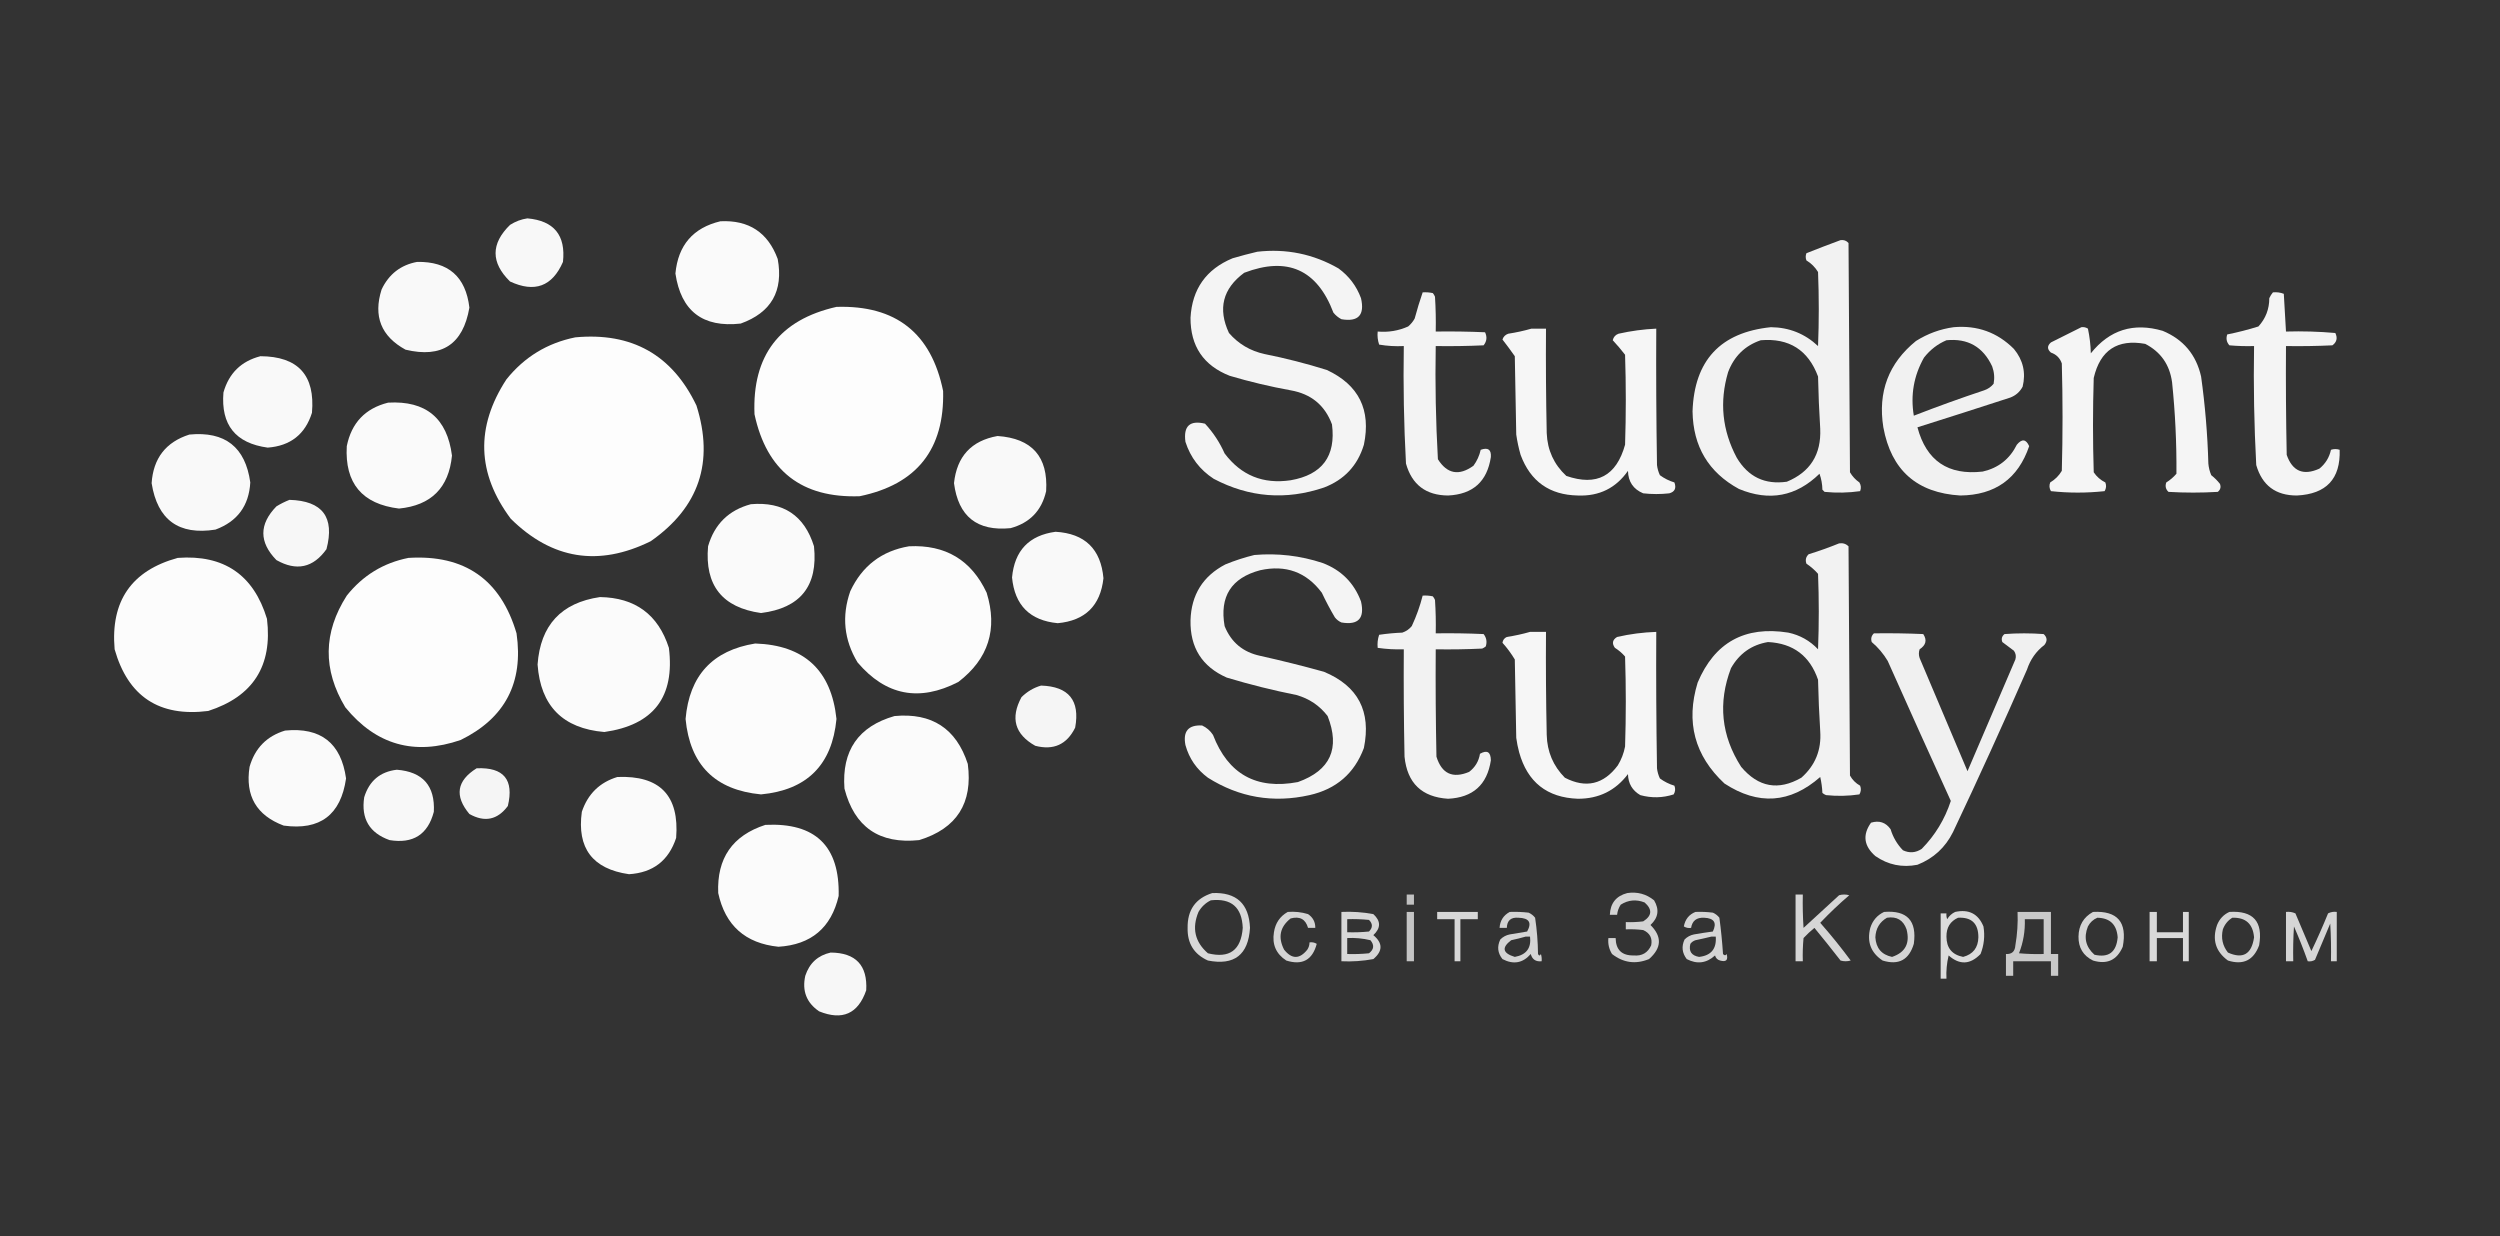 <?xml version="1.0" encoding="UTF-8"?>
<!DOCTYPE svg PUBLIC "-//W3C//DTD SVG 1.1//EN" "http://www.w3.org/Graphics/SVG/1.1/DTD/svg11.dtd">
<svg xmlns="http://www.w3.org/2000/svg" version="1.1" width="1723px" height="852px" style="shape-rendering:geometricPrecision; text-rendering:geometricPrecision; image-rendering:optimizeQuality; fill-rule:evenodd; clip-rule:evenodd" xmlns:xlink="http://www.w3.org/1999/xlink">
<rect width="100%" height="100%" fill="#333333" stroke="none"/>
<g><path style="opacity:0.962" fill="#ffffff" d="M 363.5,150.5 C 381.826,152.135 389.993,162.135 388,180.5C 380.631,197.419 368.465,201.919 351.5,194C 338.237,180.982 338.237,167.982 351.5,155C 355.301,152.584 359.301,151.084 363.5,150.5 Z"/></g>
<g><path style="opacity:0.974" fill="#ffffff" d="M 496.5,152.5 C 516.098,151.541 529.264,160.207 536,178.5C 540.03,200.616 531.53,215.449 510.5,223C 484.354,225.936 469.354,214.436 465.5,188.5C 467.332,169.012 477.665,157.012 496.5,152.5 Z"/></g>
<g><path style="opacity:0.937" fill="#ffffff" d="M 1268.5,165.5 C 1270.72,165.178 1272.56,165.845 1274,167.5C 1274.33,220.167 1274.67,272.833 1275,325.5C 1276.64,328.311 1278.81,330.644 1281.5,332.5C 1282.64,334.421 1282.81,336.421 1282,338.5C 1273.91,339.648 1265.75,339.815 1257.5,339C 1257,338.5 1256.5,338 1256,337.5C 1255.92,333.642 1255.25,329.976 1254,326.5C 1237.95,342.176 1219.45,345.676 1198.5,337C 1177.52,325.573 1166.86,307.74 1166.5,283.5C 1167.7,248.399 1185.7,229.066 1220.5,225.5C 1233.07,225.631 1243.9,229.964 1253,238.5C 1253.67,221.5 1253.67,204.5 1253,187.5C 1251,184.167 1248.33,181.5 1245,179.5C 1244.33,177.833 1244.33,176.167 1245,174.5C 1252.88,171.378 1260.71,168.378 1268.5,165.5 Z M 1213.5,234.5 C 1233.02,232.864 1246.19,241.198 1253,259.5C 1253.25,271.515 1253.75,283.515 1254.5,295.5C 1255.26,313.171 1247.6,325.338 1231.5,332C 1216.35,334.174 1204.85,328.674 1197,315.5C 1186.94,296.644 1184.94,276.978 1191,256.5C 1195.13,245.53 1202.63,238.197 1213.5,234.5 Z"/></g>
<g><path style="opacity:0.943" fill="#ffffff" d="M 866.5,173.5 C 886.507,171.22 905.173,175.054 922.5,185C 929.719,190.267 934.886,197.1 938,205.5C 940.671,217.16 936.171,221.993 924.5,220C 922.376,218.878 920.543,217.378 919,215.5C 907.761,185.799 887.261,176.633 857.5,188C 842.709,198.949 839.209,212.782 847,229.5C 853.531,237.019 861.698,241.852 871.5,244C 886.032,246.906 900.365,250.573 914.5,255C 936.507,265.302 945.007,282.468 940,306.5C 935.687,320.814 926.52,330.648 912.5,336C 886.277,344.879 860.944,342.879 836.5,330C 826.96,323.797 820.46,315.297 817,304.5C 815.527,293.635 820.027,289.468 830.5,292C 836.118,298.062 840.618,304.896 844,312.5C 855.385,327.636 870.552,333.802 889.5,331C 911.295,327.212 920.795,314.378 918,292.5C 913.129,279.315 903.629,271.481 889.5,269C 875.313,266.429 861.313,263.096 847.5,259C 829.434,251.912 820.434,238.578 820.5,219C 821.601,199.238 831.268,185.572 849.5,178C 855.253,176.314 860.919,174.814 866.5,173.5 Z"/></g>
<g><path style="opacity:0.969" fill="#ffffff" d="M 287.5,180.5 C 308.988,180.155 320.988,190.655 323.5,212C 319.164,237.336 304.497,247.003 279.5,241C 262.642,231.77 257.142,217.936 263,199.5C 268.013,188.93 276.18,182.597 287.5,180.5 Z"/></g>
<g><path style="opacity:0.941" fill="#ffffff" d="M 980.5,201.5 C 982.857,201.337 985.19,201.503 987.5,202C 988.126,202.75 988.626,203.584 989,204.5C 989.5,212.493 989.666,220.493 989.5,228.5C 1000.84,228.333 1012.17,228.5 1023.5,229C 1025.04,232.24 1024.7,235.24 1022.5,238C 1011.51,238.5 1000.51,238.667 989.5,238.5C 989.037,264.551 989.537,290.551 991,316.5C 997.385,326.65 1005.55,328.15 1015.5,321C 1017.94,317.693 1019.6,314.026 1020.5,310C 1025.54,308.191 1027.87,309.857 1027.5,315C 1024.96,331.87 1015.13,340.703 998,341.5C 982.76,341.392 973.094,334.059 969,319.5C 967.554,292.537 967.054,265.537 967.5,238.5C 961.771,238.788 956.104,238.454 950.5,237.5C 949.516,234.572 949.183,231.572 949.5,228.5C 956.838,229.141 963.838,227.975 970.5,225C 972.359,223.442 973.859,221.609 975,219.5C 976.655,213.346 978.488,207.346 980.5,201.5 Z"/></g>
<g><path style="opacity:0.942" fill="#ffffff" d="M 1566.5,201.5 C 1569.12,201.232 1571.62,201.565 1574,202.5C 1574.46,211.174 1574.96,219.841 1575.5,228.5C 1586.85,228.168 1598.19,228.501 1609.5,229.5C 1611.18,232.946 1610.51,235.779 1607.5,238C 1596.84,238.5 1586.17,238.667 1575.5,238.5C 1575.33,263.502 1575.5,288.502 1576,313.5C 1579.95,324.821 1587.45,327.988 1598.5,323C 1602.7,319.605 1605.36,315.271 1606.5,310C 1608.5,309.333 1610.5,309.333 1612.5,310C 1613.16,330.017 1603.32,340.517 1583,341.5C 1568.39,341.53 1559.06,334.53 1555,320.5C 1553.54,293.209 1553.04,265.876 1553.5,238.5C 1547.82,238.666 1542.16,238.499 1536.5,238C 1534.56,235.847 1534.06,233.347 1535,230.5C 1542.16,229.074 1549.33,227.241 1556.5,225C 1561.5,219.512 1564,213.012 1564,205.5C 1564.66,204.016 1565.5,202.683 1566.5,201.5 Z"/></g>
<g><path style="opacity:0.985" fill="#ffffff" d="M 576.5,211.5 C 617.379,210.224 641.879,229.557 650,269.5C 650.986,309.712 631.819,333.878 592.5,342C 552.552,343.383 528.385,324.549 520,285.5C 518.368,245.061 537.201,220.394 576.5,211.5 Z"/></g>
<g><path style="opacity:0.932" fill="#ffffff" d="M 1346.5,225.5 C 1362.75,224.082 1376.59,229.082 1388,240.5C 1394.34,248.196 1396.34,256.863 1394,266.5C 1392.11,270.058 1389.27,272.558 1385.5,274C 1364.18,280.941 1342.85,287.774 1321.5,294.5C 1327.65,317.582 1342.65,327.748 1366.5,325C 1377.26,322.537 1385.1,316.37 1390,306.5C 1393.52,302.263 1396.35,302.597 1398.5,307.5C 1390.88,329.926 1375.04,341.259 1351,341.5C 1321.07,339.697 1303.4,324.03 1298,294.5C 1294.11,270.156 1301.61,250.323 1320.5,235C 1328.58,229.921 1337.25,226.754 1346.5,225.5 Z M 1341.5,234.5 C 1356.22,233.047 1366.72,239.047 1373,252.5C 1374.43,256.406 1374.77,260.406 1374,264.5C 1372.27,266.617 1370.1,268.117 1367.5,269C 1351.16,274.445 1335,280.278 1319,286.5C 1316.64,272.306 1318.97,258.973 1326,246.5C 1330.23,241.077 1335.4,237.077 1341.5,234.5 Z"/></g>
<g><path style="opacity:0.946" fill="#ffffff" d="M 1434.5,225.5 C 1436.14,225.286 1437.64,225.62 1439,226.5C 1440.19,232.085 1440.85,237.751 1441,243.5C 1453.92,227.308 1470.42,222.141 1490.5,228C 1504.76,233.925 1513.59,244.425 1517,259.5C 1519.77,279.393 1521.44,299.393 1522,319.5C 1522.24,322.289 1522.91,324.956 1524,327.5C 1526.28,329.289 1528.28,331.289 1530,333.5C 1530.82,335.701 1530.32,337.534 1528.5,339C 1517.17,339.667 1505.83,339.667 1494.5,339C 1492.6,337.192 1492.1,335.025 1493,332.5C 1495.63,330.874 1497.96,328.874 1500,326.5C 1500.16,305.45 1499.16,284.45 1497,263.5C 1495.36,251.351 1489.19,242.517 1478.5,237C 1459.3,233.515 1447.46,241.349 1443,260.5C 1442.33,282.167 1442.33,303.833 1443,325.5C 1445.02,328.52 1447.69,330.854 1451,332.5C 1451.81,334.579 1451.64,336.579 1450.5,338.5C 1438.17,339.833 1425.83,339.833 1413.5,338.5C 1412.36,336.579 1412.19,334.579 1413,332.5C 1416.38,330.491 1419.04,327.824 1421,324.5C 1421.67,299.833 1421.67,275.167 1421,250.5C 1419.74,246.781 1417.24,244.281 1413.5,243C 1410.83,240.667 1410.83,238.333 1413.5,236C 1420.59,232.454 1427.59,228.954 1434.5,225.5 Z"/></g>
<g><path style="opacity:0.956" fill="#ffffff" d="M 1055.5,226.5 C 1058.83,226.5 1062.17,226.5 1065.5,226.5C 1065.33,250.502 1065.5,274.502 1066,298.5C 1066.47,310.253 1070.97,320.087 1079.5,328C 1100.5,335.247 1114,328.081 1120,306.5C 1120.67,285.833 1120.67,265.167 1120,244.5C 1117.3,240.97 1114.46,237.636 1111.5,234.5C 1112.03,232.259 1113.37,230.759 1115.5,230C 1124.07,228.071 1132.74,226.904 1141.5,226.5C 1141.33,257.835 1141.5,289.168 1142,320.5C 1142.29,322.952 1142.96,325.285 1144,327.5C 1147.04,329.736 1150.37,331.402 1154,332.5C 1155.46,336.436 1154.29,338.936 1150.5,340C 1144.5,340.667 1138.5,340.667 1132.5,340C 1125.66,337.164 1122.16,331.997 1122,324.5C 1113.67,336.412 1102.17,342.079 1087.5,341.5C 1067.97,341.152 1054.81,331.819 1048,313.5C 1046.68,308.9 1045.68,304.234 1045,299.5C 1044.67,281.5 1044.33,263.5 1044,245.5C 1041.25,241.56 1038.41,237.726 1035.5,234C 1036.15,232.013 1037.49,230.68 1039.5,230C 1045.03,229.14 1050.37,227.973 1055.5,226.5 Z"/></g>
<g><path style="opacity:0.987" fill="#ffffff" d="M 396.5,232.5 C 435.459,228.885 463.292,244.552 480,279.5C 492.297,318.52 481.797,349.687 448.5,373C 412.561,390.724 380.394,385.558 352,357.5C 328.677,326.245 327.677,294.245 349,261.5C 361.339,246.082 377.172,236.415 396.5,232.5 Z"/></g>
<g><path style="opacity:0.97" fill="#ffffff" d="M 179.5,245.5 C 205.465,245.632 217.299,258.632 215,284.5C 210.345,299.305 200.178,307.305 184.5,308.5C 162.316,305.482 152.149,292.816 154,270.5C 157.755,257.245 166.255,248.911 179.5,245.5 Z"/></g>
<g><path style="opacity:0.973" fill="#ffffff" d="M 267.5,277.5 C 293.519,276.022 308.186,288.188 311.5,314C 309.336,336.164 297.169,348.331 275,350.5C 249.557,347.392 237.557,333.059 239,307.5C 242.231,291.438 251.731,281.438 267.5,277.5 Z"/></g>
<g><path style="opacity:0.971" fill="#ffffff" d="M 130.5,299.5 C 155.096,297.121 169.096,308.121 172.5,332.5C 171.582,348.582 163.582,359.415 148.5,365C 123.191,369.009 108.524,358.342 104.5,333C 105.646,315.828 114.312,304.662 130.5,299.5 Z"/></g>
<g><path style="opacity:0.97" fill="#ffffff" d="M 687.5,300.5 C 711.291,302.12 722.457,314.787 721,338.5C 717.944,351.89 709.777,360.39 696.5,364C 673.464,366.298 660.464,355.964 657.5,333C 659.451,314.555 669.451,303.721 687.5,300.5 Z"/></g>
<g><path style="opacity:0.959" fill="#ffffff" d="M 199.5,344.5 C 222.314,345.143 230.814,356.477 225,378.5C 215.836,391.325 204.336,393.825 190.5,386C 178.5,373.667 178.5,361.333 190.5,349C 193.437,347.199 196.437,345.699 199.5,344.5 Z"/></g>
<g><path style="opacity:0.976" fill="#ffffff" d="M 517.5,347.5 C 539.892,345.597 554.392,355.264 561,376.5C 563.865,403.773 551.698,419.106 524.5,422.5C 497.79,418.759 485.623,403.425 488,376.5C 492.421,361.245 502.254,351.578 517.5,347.5 Z"/></g>
<g><path style="opacity:0.97" fill="#ffffff" d="M 727.5,366.5 C 747.687,367.687 758.687,378.354 760.5,398.5C 758.427,417.406 747.927,427.739 729,429.5C 709.838,427.672 699.338,417.172 697.5,398C 699.202,379.467 709.202,368.967 727.5,366.5 Z"/></g>
<g><path style="opacity:0.937" fill="#ffffff" d="M 1267.5,374.5 C 1270.04,374.104 1272.21,374.771 1274,376.5C 1274.33,429.167 1274.67,481.833 1275,534.5C 1276.67,537.5 1279,539.833 1282,541.5C 1282.81,543.579 1282.64,545.579 1281.5,547.5C 1273.88,548.633 1266.22,548.8 1258.5,548C 1257.58,547.626 1256.75,547.126 1256,546.5C 1255.83,542.789 1255.33,539.122 1254.5,535.5C 1233.79,553.698 1211.79,555.198 1188.5,540C 1167.91,520.798 1161.74,497.631 1170,470.5C 1181.69,442.735 1202.52,431.235 1232.5,436C 1240.55,437.721 1247.38,441.554 1253,447.5C 1253.67,430.167 1253.67,412.833 1253,395.5C 1250.63,392.794 1247.96,390.461 1245,388.5C 1244.1,385.975 1244.6,383.808 1246.5,382C 1253.71,379.765 1260.71,377.265 1267.5,374.5 Z M 1218.5,442.5 C 1235.88,443.379 1247.38,452.046 1253,468.5C 1253.26,480.347 1253.76,492.18 1254.5,504C 1255.4,516.866 1251.06,527.533 1241.5,536C 1225.68,545.091 1211.84,542.591 1200,528.5C 1186.26,507.047 1183.92,484.38 1193,460.5C 1198.74,450.395 1207.24,444.395 1218.5,442.5 Z"/></g>
<g><path style="opacity:0.982" fill="#ffffff" d="M 626.5,376.5 C 651.605,375.292 669.438,385.959 680,408.5C 687.744,433.599 681.244,454.099 660.5,470C 633.593,483.881 610.426,479.381 591,456.5C 581.673,441.009 580.006,424.676 586,407.5C 594.17,390.019 607.67,379.686 626.5,376.5 Z"/></g>
<g><path style="opacity:0.944" fill="#ffffff" d="M 864.5,382.5 C 880.584,381.131 896.251,382.964 911.5,388C 924.359,392.859 933.192,401.692 938,414.5C 940.671,426.16 936.171,430.993 924.5,429C 922.714,428.215 921.214,427.049 920,425.5C 916.745,419.992 913.745,414.325 911,408.5C 900.339,394.276 886.172,389.109 868.5,393C 848.595,398.301 840.428,411.135 844,431.5C 848.478,442.637 856.644,449.47 868.5,452C 883.267,455.287 897.934,458.953 912.5,463C 935.976,472.778 945.142,490.278 940,515.5C 933.478,533.01 920.978,543.843 902.5,548C 877.429,553.62 854.095,549.62 832.5,536C 824.714,530.247 819.547,522.747 817,513.5C 815.181,503.994 819.015,499.494 828.5,500C 831.616,501.449 834.116,503.616 836,506.5C 846.418,533.569 865.918,544.402 894.5,539C 916.923,530.98 923.757,515.813 915,493.5C 909.482,486.317 902.315,481.484 893.5,479C 877.304,475.761 861.304,471.761 845.5,467C 828.486,459.5 820.153,446.333 820.5,427.5C 821.035,409.914 829.035,397.081 844.5,389C 851.119,386.293 857.786,384.126 864.5,382.5 Z"/></g>
<g><path style="opacity:0.983" fill="#ffffff" d="M 122.5,384.5 C 154.294,382.148 174.794,396.148 184,426.5C 187.922,458.89 174.422,480.056 143.5,490C 109.762,494.244 88.262,480.077 79,447.5C 76.121,414.251 90.621,393.251 122.5,384.5 Z"/></g>
<g><path style="opacity:0.985" fill="#ffffff" d="M 281.5,384.5 C 320.241,382.094 345.074,399.427 356,436.5C 360.919,470.472 348.086,494.972 317.5,510C 285.699,520.927 259.199,513.427 238,487.5C 222.385,461.589 222.719,435.923 239,410.5C 250.03,396.623 264.197,387.957 281.5,384.5 Z"/></g>
<g><path style="opacity:0.934" fill="#ffffff" d="M 980.5,410.5 C 982.857,410.337 985.19,410.503 987.5,411C 988.126,411.75 988.626,412.584 989,413.5C 989.5,421.159 989.666,428.826 989.5,436.5C 1000.51,436.333 1011.51,436.5 1022.5,437C 1024.48,439.497 1024.98,442.331 1024,445.5C 1023.25,446.126 1022.42,446.626 1021.5,447C 1010.84,447.5 1000.17,447.667 989.5,447.5C 989.333,472.169 989.5,496.836 990,521.5C 993.634,533.233 1001.13,536.733 1012.5,532C 1016.67,528.835 1019.17,524.668 1020,519.5C 1024.91,516.712 1027.41,518.212 1027.5,524C 1024.98,540.85 1015.15,549.684 998,550.5C 979.839,549.34 969.839,539.673 968,521.5C 967.5,496.836 967.333,472.169 967.5,447.5C 961.455,447.697 955.455,447.363 949.5,446.5C 949.183,443.428 949.516,440.428 950.5,437.5C 955.781,436.714 961.115,436.214 966.5,436C 969.102,435.117 971.269,433.617 973,431.5C 976.19,424.654 978.69,417.654 980.5,410.5 Z"/></g>
<g><path style="opacity:0.98" fill="#ffffff" d="M 413.5,411.5 C 437.789,411.878 453.622,423.544 461,446.5C 465.223,480.369 450.389,499.702 416.5,504.5C 387.892,502.059 372.559,486.559 370.5,458C 372.439,430.912 386.772,415.412 413.5,411.5 Z"/></g>
<g><path style="opacity:0.955" fill="#ffffff" d="M 1054.5,435.5 C 1058.17,435.5 1061.83,435.5 1065.5,435.5C 1065.33,459.169 1065.5,482.836 1066,506.5C 1066.29,518.058 1070.46,527.891 1078.5,536C 1093.01,543.497 1105.18,540.664 1115,527.5C 1117.45,523.469 1119.12,519.136 1120,514.5C 1120.67,493.833 1120.67,473.167 1120,452.5C 1117.96,450.126 1115.63,448.126 1113,446.5C 1110.8,443.447 1111.3,440.947 1114.5,439C 1123.4,436.961 1132.4,435.795 1141.5,435.5C 1141.33,466.835 1141.5,498.168 1142,529.5C 1142.29,531.952 1142.96,534.285 1144,536.5C 1147.04,538.736 1150.37,540.402 1154,541.5C 1154.81,543.579 1154.64,545.579 1153.5,547.5C 1145.9,549.954 1138.23,550.12 1130.5,548C 1124.99,544.817 1122.15,539.983 1122,533.5C 1113.42,544.871 1101.92,550.538 1087.5,550.5C 1066.23,549.74 1052.73,539.074 1047,518.5C 1046.12,515.211 1045.45,511.877 1045,508.5C 1044.67,490.5 1044.33,472.5 1044,454.5C 1041.5,450.348 1038.67,446.515 1035.5,443C 1035.78,441.108 1036.78,439.775 1038.5,439C 1044.03,438.14 1049.37,436.973 1054.5,435.5 Z"/></g>
<g><path style="opacity:0.925" fill="#ffffff" d="M 1291.5,436.5 C 1302.84,436.333 1314.17,436.5 1325.5,437C 1328.23,441.118 1327.4,444.618 1323,447.5C 1322.33,449.5 1322.33,451.5 1323,453.5C 1334,479.5 1345,505.5 1356,531.5C 1367,505.833 1378,480.167 1389,454.5C 1389.63,452.365 1389.3,450.365 1388,448.5C 1385.33,446.5 1382.67,444.5 1380,442.5C 1379.18,440.299 1379.68,438.466 1381.5,437C 1390.5,436.333 1399.5,436.333 1408.5,437C 1410.98,439.284 1411.15,441.784 1409,444.5C 1403.3,448.862 1399.3,454.529 1397,461.5C 1380.55,499.072 1363.55,536.405 1346,573.5C 1340.69,584.144 1332.52,591.644 1321.5,596C 1310.94,598.076 1301.27,596.076 1292.5,590C 1284.54,583.045 1283.54,575.378 1289.5,567C 1295.16,565.282 1299.66,566.782 1303,571.5C 1304.68,577.041 1307.52,581.874 1311.5,586C 1316,588.121 1320.33,587.788 1324.5,585C 1333.7,575.615 1340.37,564.615 1344.5,552C 1329.86,519.893 1315.36,487.726 1301,455.5C 1298.03,450.53 1294.36,446.196 1290,442.5C 1289.25,440.16 1289.75,438.16 1291.5,436.5 Z"/></g>
<g><path style="opacity:0.981" fill="#ffffff" d="M 520.5,443.5 C 554.287,444.622 572.953,461.955 576.5,495.5C 573.5,527.167 556.167,544.5 524.5,547.5C 492.845,544.511 475.511,527.178 472.5,495.5C 475.089,465.584 491.089,448.251 520.5,443.5 Z"/></g>
<g><path style="opacity:0.951" fill="#ffffff" d="M 717.5,472.5 C 736.607,473.102 744.44,482.768 741,501.5C 735.286,513.105 726.119,517.272 713.5,514C 699.387,506.058 696.22,494.891 704,480.5C 707.897,476.641 712.397,473.975 717.5,472.5 Z"/></g>
<g><path style="opacity:0.979" fill="#ffffff" d="M 616.5,493.5 C 642.236,491.106 659.069,502.106 667,526.5C 670.58,553.522 659.414,571.022 633.5,579C 606.029,581.864 588.863,570.031 582,543.5C 580.066,517.307 591.566,500.64 616.5,493.5 Z"/></g>
<g><path style="opacity:0.974" fill="#ffffff" d="M 196.5,503.5 C 221.09,501.119 235.09,512.119 238.5,536.5C 234.894,561.613 220.56,572.447 195.5,569C 176.72,561.949 168.887,548.449 172,528.5C 175.683,515.651 183.85,507.318 196.5,503.5 Z"/></g>
<g><path style="opacity:0.95" fill="#ffffff" d="M 328.5,529.5 C 347.189,528.686 354.355,537.353 350,555.5C 342.861,565.085 334.028,566.918 323.5,561C 313.11,548.563 314.776,538.063 328.5,529.5 Z"/></g>
<g><path style="opacity:0.962" fill="#ffffff" d="M 273.5,530.5 C 291.415,531.914 299.915,541.581 299,559.5C 294.881,575.156 284.715,581.656 268.5,579C 254.611,574.068 248.778,564.235 251,549.5C 254.466,538.187 261.966,531.854 273.5,530.5 Z"/></g>
<g><path style="opacity:0.974" fill="#ffffff" d="M 425.5,535.5 C 454.8,534.3 468.3,548.3 466,577.5C 460.842,593.152 450.009,601.486 433.5,602.5C 408.387,598.894 397.553,584.56 401,559.5C 405.12,547.212 413.286,539.212 425.5,535.5 Z"/></g>
<g><path style="opacity:0.978" fill="#ffffff" d="M 527.5,568.5 C 561.993,566.828 578.827,583.162 578,617.5C 572.885,639.444 559.052,651.111 536.5,652.5C 513.661,650.156 499.828,637.823 495,615.5C 493.982,591.509 504.816,575.843 527.5,568.5 Z"/></g>
<g><path style="opacity:0.809" fill="#ffffff" d="M 835.5,615.5 C 852.144,614.809 860.81,622.809 861.5,639.5C 860.359,658.064 850.693,665.564 832.5,662C 822.921,657.696 818.254,650.196 818.5,639.5C 818.331,627.116 823.998,619.116 835.5,615.5 Z M 834.5,620.5 C 848.603,618.934 855.937,625.267 856.5,639.5C 855.335,654.904 847.335,660.737 832.5,657C 823.511,649.202 821.344,639.702 826,628.5C 828.074,624.923 830.907,622.256 834.5,620.5 Z"/></g>
<g><path style="opacity:0.786" fill="#ffffff" d="M 1121.5,615.5 C 1128.45,614.471 1134.61,616.137 1140,620.5C 1143.76,626.862 1142.93,632.528 1137.5,637.5C 1145.58,645.517 1145.25,653.35 1136.5,661C 1127.27,664.752 1118.77,663.586 1111,657.5C 1108.92,654.13 1108.09,650.463 1108.5,646.5C 1110.17,646.5 1111.83,646.5 1113.5,646.5C 1113.63,654.656 1117.8,658.656 1126,658.5C 1131.66,659.005 1135.66,656.671 1138,651.5C 1138.95,646.577 1137.12,643.077 1132.5,641C 1128.51,640.501 1124.51,640.334 1120.5,640.5C 1120.5,638.833 1120.5,637.167 1120.5,635.5C 1124.51,635.666 1128.51,635.499 1132.5,635C 1138.59,631.14 1138.92,626.807 1133.5,622C 1127.73,619.694 1122.23,620.194 1117,623.5C 1115.59,625.65 1114.76,627.984 1114.5,630.5C 1112.83,630.5 1111.17,630.5 1109.5,630.5C 1109.84,622.496 1113.84,617.496 1121.5,615.5 Z"/></g>
<g><path style="opacity:0.697" fill="#ffffff" d="M 969.5,616.5 C 971.167,616.5 972.833,616.5 974.5,616.5C 974.5,618.833 974.5,621.167 974.5,623.5C 972.833,623.5 971.167,623.5 969.5,623.5C 969.5,621.167 969.5,618.833 969.5,616.5 Z"/></g>
<g><path style="opacity:0.798" fill="#ffffff" d="M 1237.5,616.5 C 1239.17,616.5 1240.83,616.5 1242.5,616.5C 1242.33,624.174 1242.5,631.841 1243,639.5C 1251.17,632 1259.33,624.5 1267.5,617C 1269.83,616.333 1272.17,616.333 1274.5,617C 1267.53,622.968 1260.86,629.301 1254.5,636C 1261.88,644.377 1268.88,653.044 1275.5,662C 1273.17,662.667 1270.83,662.667 1268.5,662C 1262.62,654.409 1256.62,646.909 1250.5,639.5C 1247.85,641.65 1245.35,643.983 1243,646.5C 1242.5,651.823 1242.33,657.156 1242.5,662.5C 1240.83,662.5 1239.17,662.5 1237.5,662.5C 1237.5,647.167 1237.5,631.833 1237.5,616.5 Z"/></g>
<g><path style="opacity:0.786" fill="#ffffff" d="M 887.5,628.5 C 892.297,628.121 896.964,628.621 901.5,630C 904.892,632.285 906.559,635.452 906.5,639.5C 904.833,639.5 903.167,639.5 901.5,639.5C 899.792,633.474 895.792,631.307 889.5,633C 882.141,638.817 880.641,645.984 885,654.5C 890.333,661.167 895.667,661.167 901,654.5C 902.009,652.975 902.509,651.308 902.5,649.5C 904.288,649.215 905.955,649.548 907.5,650.5C 904.565,661.636 897.565,665.469 886.5,662C 879.455,657.404 876.621,650.904 878,642.5C 878.965,636.206 882.132,631.539 887.5,628.5 Z"/></g>
<g><path style="opacity:0.802" fill="#ffffff" d="M 924.5,628.5 C 931.906,628.152 939.239,628.652 946.5,630C 951.747,634.788 951.747,639.622 946.5,644.5C 953.1,649.957 953.1,655.457 946.5,661C 939.239,662.348 931.906,662.848 924.5,662.5C 924.5,651.167 924.5,639.833 924.5,628.5 Z M 928.5,633.5 C 933.511,633.334 938.511,633.501 943.5,634C 946.167,636.667 946.167,639.333 943.5,642C 938.511,642.499 933.511,642.666 928.5,642.5C 928.5,639.5 928.5,636.5 928.5,633.5 Z M 928.5,646.5 C 933.913,646.229 939.246,646.729 944.5,648C 947.299,651.339 946.966,654.339 943.5,657C 938.511,657.499 933.511,657.666 928.5,657.5C 928.5,653.833 928.5,650.167 928.5,646.5 Z"/></g>
<g><path style="opacity:0.718" fill="#ffffff" d="M 969.5,628.5 C 971.167,628.5 972.833,628.5 974.5,628.5C 974.5,639.833 974.5,651.167 974.5,662.5C 972.833,662.5 971.167,662.5 969.5,662.5C 969.5,651.167 969.5,639.833 969.5,628.5 Z"/></g>
<g><path style="opacity:0.804" fill="#ffffff" d="M 990.5,628.5 C 999.833,628.5 1009.17,628.5 1018.5,628.5C 1018.5,630.167 1018.5,631.833 1018.5,633.5C 1014.5,633.5 1010.5,633.5 1006.5,633.5C 1006.5,643.167 1006.5,652.833 1006.5,662.5C 1005.17,662.5 1003.83,662.5 1002.5,662.5C 1002.5,652.833 1002.5,643.167 1002.5,633.5C 998.5,633.5 994.5,633.5 990.5,633.5C 990.5,631.833 990.5,630.167 990.5,628.5 Z"/></g>
<g><path style="opacity:0.787" fill="#ffffff" d="M 1040.5,628.5 C 1044.85,628.334 1049.18,628.501 1053.5,629C 1055.29,629.785 1056.79,630.951 1058,632.5C 1059.24,640.757 1059.91,649.091 1060,657.5C 1060.67,658.833 1061.33,658.833 1062,657.5C 1062.49,659.134 1062.66,660.801 1062.5,662.5C 1058.5,662.926 1056,661.259 1055,657.5C 1049.53,663.793 1043.03,664.96 1035.5,661C 1032.17,656.863 1031.67,652.363 1034,647.5C 1035.8,645.683 1037.97,644.516 1040.5,644C 1044.5,643.333 1048.5,642.667 1052.5,642C 1055.91,635.86 1053.91,632.694 1046.5,632.5C 1041.34,632.07 1038.67,634.403 1038.5,639.5C 1036.83,639.5 1035.17,639.5 1033.5,639.5C 1033.83,634.514 1036.16,630.847 1040.5,628.5 Z M 1051.5,645.5 C 1052.5,645.5 1053.5,645.5 1054.5,645.5C 1055.46,653.39 1051.96,658.057 1044,659.5C 1035.6,656.948 1034.77,653.114 1041.5,648C 1044.99,647.262 1048.32,646.429 1051.5,645.5 Z"/></g>
<g><path style="opacity:0.793" fill="#ffffff" d="M 1168.5,628.5 C 1172.51,628.334 1176.51,628.501 1180.5,629C 1182.29,629.785 1183.79,630.951 1185,632.5C 1186.11,640.752 1186.94,649.085 1187.5,657.5C 1188.43,658.641 1189.26,658.641 1190,657.5C 1191.17,661.667 1189.67,663.167 1185.5,662C 1183.67,661.5 1182.5,660.333 1182,658.5C 1176.12,663.875 1169.62,664.708 1162.5,661C 1159.28,656.788 1158.78,652.288 1161,647.5C 1162.8,645.683 1164.97,644.516 1167.5,644C 1171.82,643.24 1176.15,642.573 1180.5,642C 1183.41,635.957 1181.41,632.79 1174.5,632.5C 1169.3,632.242 1166.3,634.575 1165.5,639.5C 1163.71,639.785 1162.05,639.452 1160.5,638.5C 1161.42,633.6 1164.08,630.267 1168.5,628.5 Z M 1179.5,645.5 C 1180.5,645.5 1181.5,645.5 1182.5,645.5C 1183.14,653.908 1179.3,658.575 1171,659.5C 1165.75,658.594 1163.75,655.594 1165,650.5C 1165.9,649.299 1167.07,648.465 1168.5,648C 1172.31,647.205 1175.98,646.371 1179.5,645.5 Z"/></g>
<g><path style="opacity:0.796" fill="#ffffff" d="M 1298.5,628.5 C 1314.39,627.231 1321.23,634.564 1319,650.5C 1315.71,661.563 1308.54,665.396 1297.5,662C 1289.38,656.64 1286.54,649.14 1289,639.5C 1290.6,634.406 1293.77,630.739 1298.5,628.5 Z M 1300.5,632.5 C 1307.23,631.448 1311.73,634.114 1314,640.5C 1316.48,650.119 1313.15,656.453 1304,659.5C 1296.8,657.976 1292.97,653.476 1292.5,646C 1292.76,639.968 1295.43,635.468 1300.5,632.5 Z"/></g>
<g><path style="opacity:0.826" fill="#ffffff" d="M 1347.5,628.5 C 1356.93,626.461 1363.43,629.794 1367,638.5C 1368.08,645.054 1367.41,651.388 1365,657.5C 1357.88,664.868 1350.55,665.201 1343,658.5C 1341.73,663.754 1341.23,669.087 1341.5,674.5C 1340.17,674.5 1338.83,674.5 1337.5,674.5C 1337.5,659.5 1337.5,644.5 1337.5,629.5C 1338.83,629.5 1340.17,629.5 1341.5,629.5C 1341.34,630.873 1341.51,632.207 1342,633.5C 1343.35,631.251 1345.18,629.584 1347.5,628.5 Z M 1349.5,632.5 C 1358.84,632.006 1363.51,636.506 1363.5,646C 1363.33,653.159 1359.83,657.659 1353,659.5C 1345.35,658.01 1341.51,653.343 1341.5,645.5C 1341.43,639.271 1344.1,634.938 1349.5,632.5 Z"/></g>
<g><path style="opacity:0.738" fill="#ffffff" d="M 1390.5,628.5 C 1398.17,628.5 1405.83,628.5 1413.5,628.5C 1413.5,638.167 1413.5,647.833 1413.5,657.5C 1415.17,657.5 1416.83,657.5 1418.5,657.5C 1418.5,662.5 1418.5,667.5 1418.5,672.5C 1416.83,672.5 1415.17,672.5 1413.5,672.5C 1413.5,669.167 1413.5,665.833 1413.5,662.5C 1404.83,662.5 1396.17,662.5 1387.5,662.5C 1387.5,665.833 1387.5,669.167 1387.5,672.5C 1385.83,672.5 1384.17,672.5 1382.5,672.5C 1382.5,667.5 1382.5,662.5 1382.5,657.5C 1386.58,657.74 1388.74,655.74 1389,651.5C 1390.31,643.895 1390.81,636.228 1390.5,628.5 Z M 1395.5,633.5 C 1399.83,633.5 1404.17,633.5 1408.5,633.5C 1408.5,641.5 1408.5,649.5 1408.5,657.5C 1402.82,657.666 1397.16,657.499 1391.5,657C 1394.46,649.485 1395.79,641.651 1395.5,633.5 Z"/></g>
<g><path style="opacity:0.798" fill="#ffffff" d="M 1442.5,628.5 C 1459.39,627.575 1466.23,635.575 1463,652.5C 1459.02,661.738 1452.19,664.905 1442.5,662C 1435.75,658.684 1432.42,653.184 1432.5,645.5C 1432.63,637.757 1435.96,632.09 1442.5,628.5 Z M 1445.5,632.5 C 1454.19,632.689 1458.86,637.189 1459.5,646C 1458.61,656.246 1453.28,660.246 1443.5,658C 1437.45,652.605 1435.95,646.105 1439,638.5C 1440.49,635.686 1442.66,633.686 1445.5,632.5 Z"/></g>
<g><path style="opacity:0.816" fill="#ffffff" d="M 1481.5,628.5 C 1483.17,628.5 1484.83,628.5 1486.5,628.5C 1486.5,633.167 1486.5,637.833 1486.5,642.5C 1492.5,642.5 1498.5,642.5 1504.5,642.5C 1504.5,637.833 1504.5,633.167 1504.5,628.5C 1505.83,628.5 1507.17,628.5 1508.5,628.5C 1508.5,639.833 1508.5,651.167 1508.5,662.5C 1507.17,662.5 1505.83,662.5 1504.5,662.5C 1504.5,657.167 1504.5,651.833 1504.5,646.5C 1498.5,646.5 1492.5,646.5 1486.5,646.5C 1486.5,651.833 1486.5,657.167 1486.5,662.5C 1484.83,662.5 1483.17,662.5 1481.5,662.5C 1481.5,651.167 1481.5,639.833 1481.5,628.5 Z"/></g>
<g><path style="opacity:0.796" fill="#ffffff" d="M 1536.5,628.5 C 1552.95,627.458 1559.79,635.125 1557,651.5C 1553.2,661.816 1546.03,665.316 1535.5,662C 1526.99,655.789 1524.49,647.622 1528,637.5C 1529.69,633.315 1532.52,630.315 1536.5,628.5 Z M 1538.5,632.5 C 1547.71,632.203 1552.71,636.703 1553.5,646C 1551.83,657.654 1545.83,661.154 1535.5,656.5C 1531.79,651.809 1530.62,646.476 1532,640.5C 1533.3,637.039 1535.47,634.372 1538.5,632.5 Z"/></g>
<g><path style="opacity:0.795" fill="#ffffff" d="M 1575.5,628.5 C 1577.79,628.244 1579.96,628.577 1582,629.5C 1585.67,638.167 1589.33,646.833 1593,655.5C 1597.09,646.981 1600.92,638.315 1604.5,629.5C 1606.4,628.534 1608.4,628.201 1610.5,628.5C 1610.5,639.833 1610.5,651.167 1610.5,662.5C 1609.17,662.5 1607.83,662.5 1606.5,662.5C 1606.67,653.827 1606.5,645.16 1606,636.5C 1602.5,644.833 1599,653.167 1595.5,661.5C 1593.95,662.452 1592.29,662.785 1590.5,662.5C 1587.63,654.42 1584.46,646.42 1581,638.5C 1580.5,646.493 1580.33,654.493 1580.5,662.5C 1578.83,662.5 1577.17,662.5 1575.5,662.5C 1575.5,651.167 1575.5,639.833 1575.5,628.5 Z"/></g>
<g><path style="opacity:0.958" fill="#ffffff" d="M 572.5,656.5 C 589.806,656.638 597.973,665.304 597,682.5C 591.412,698.707 580.579,703.54 564.5,697C 555.853,691.072 552.686,682.905 555,672.5C 557.886,663.774 563.719,658.441 572.5,656.5 Z"/></g>
</svg>

